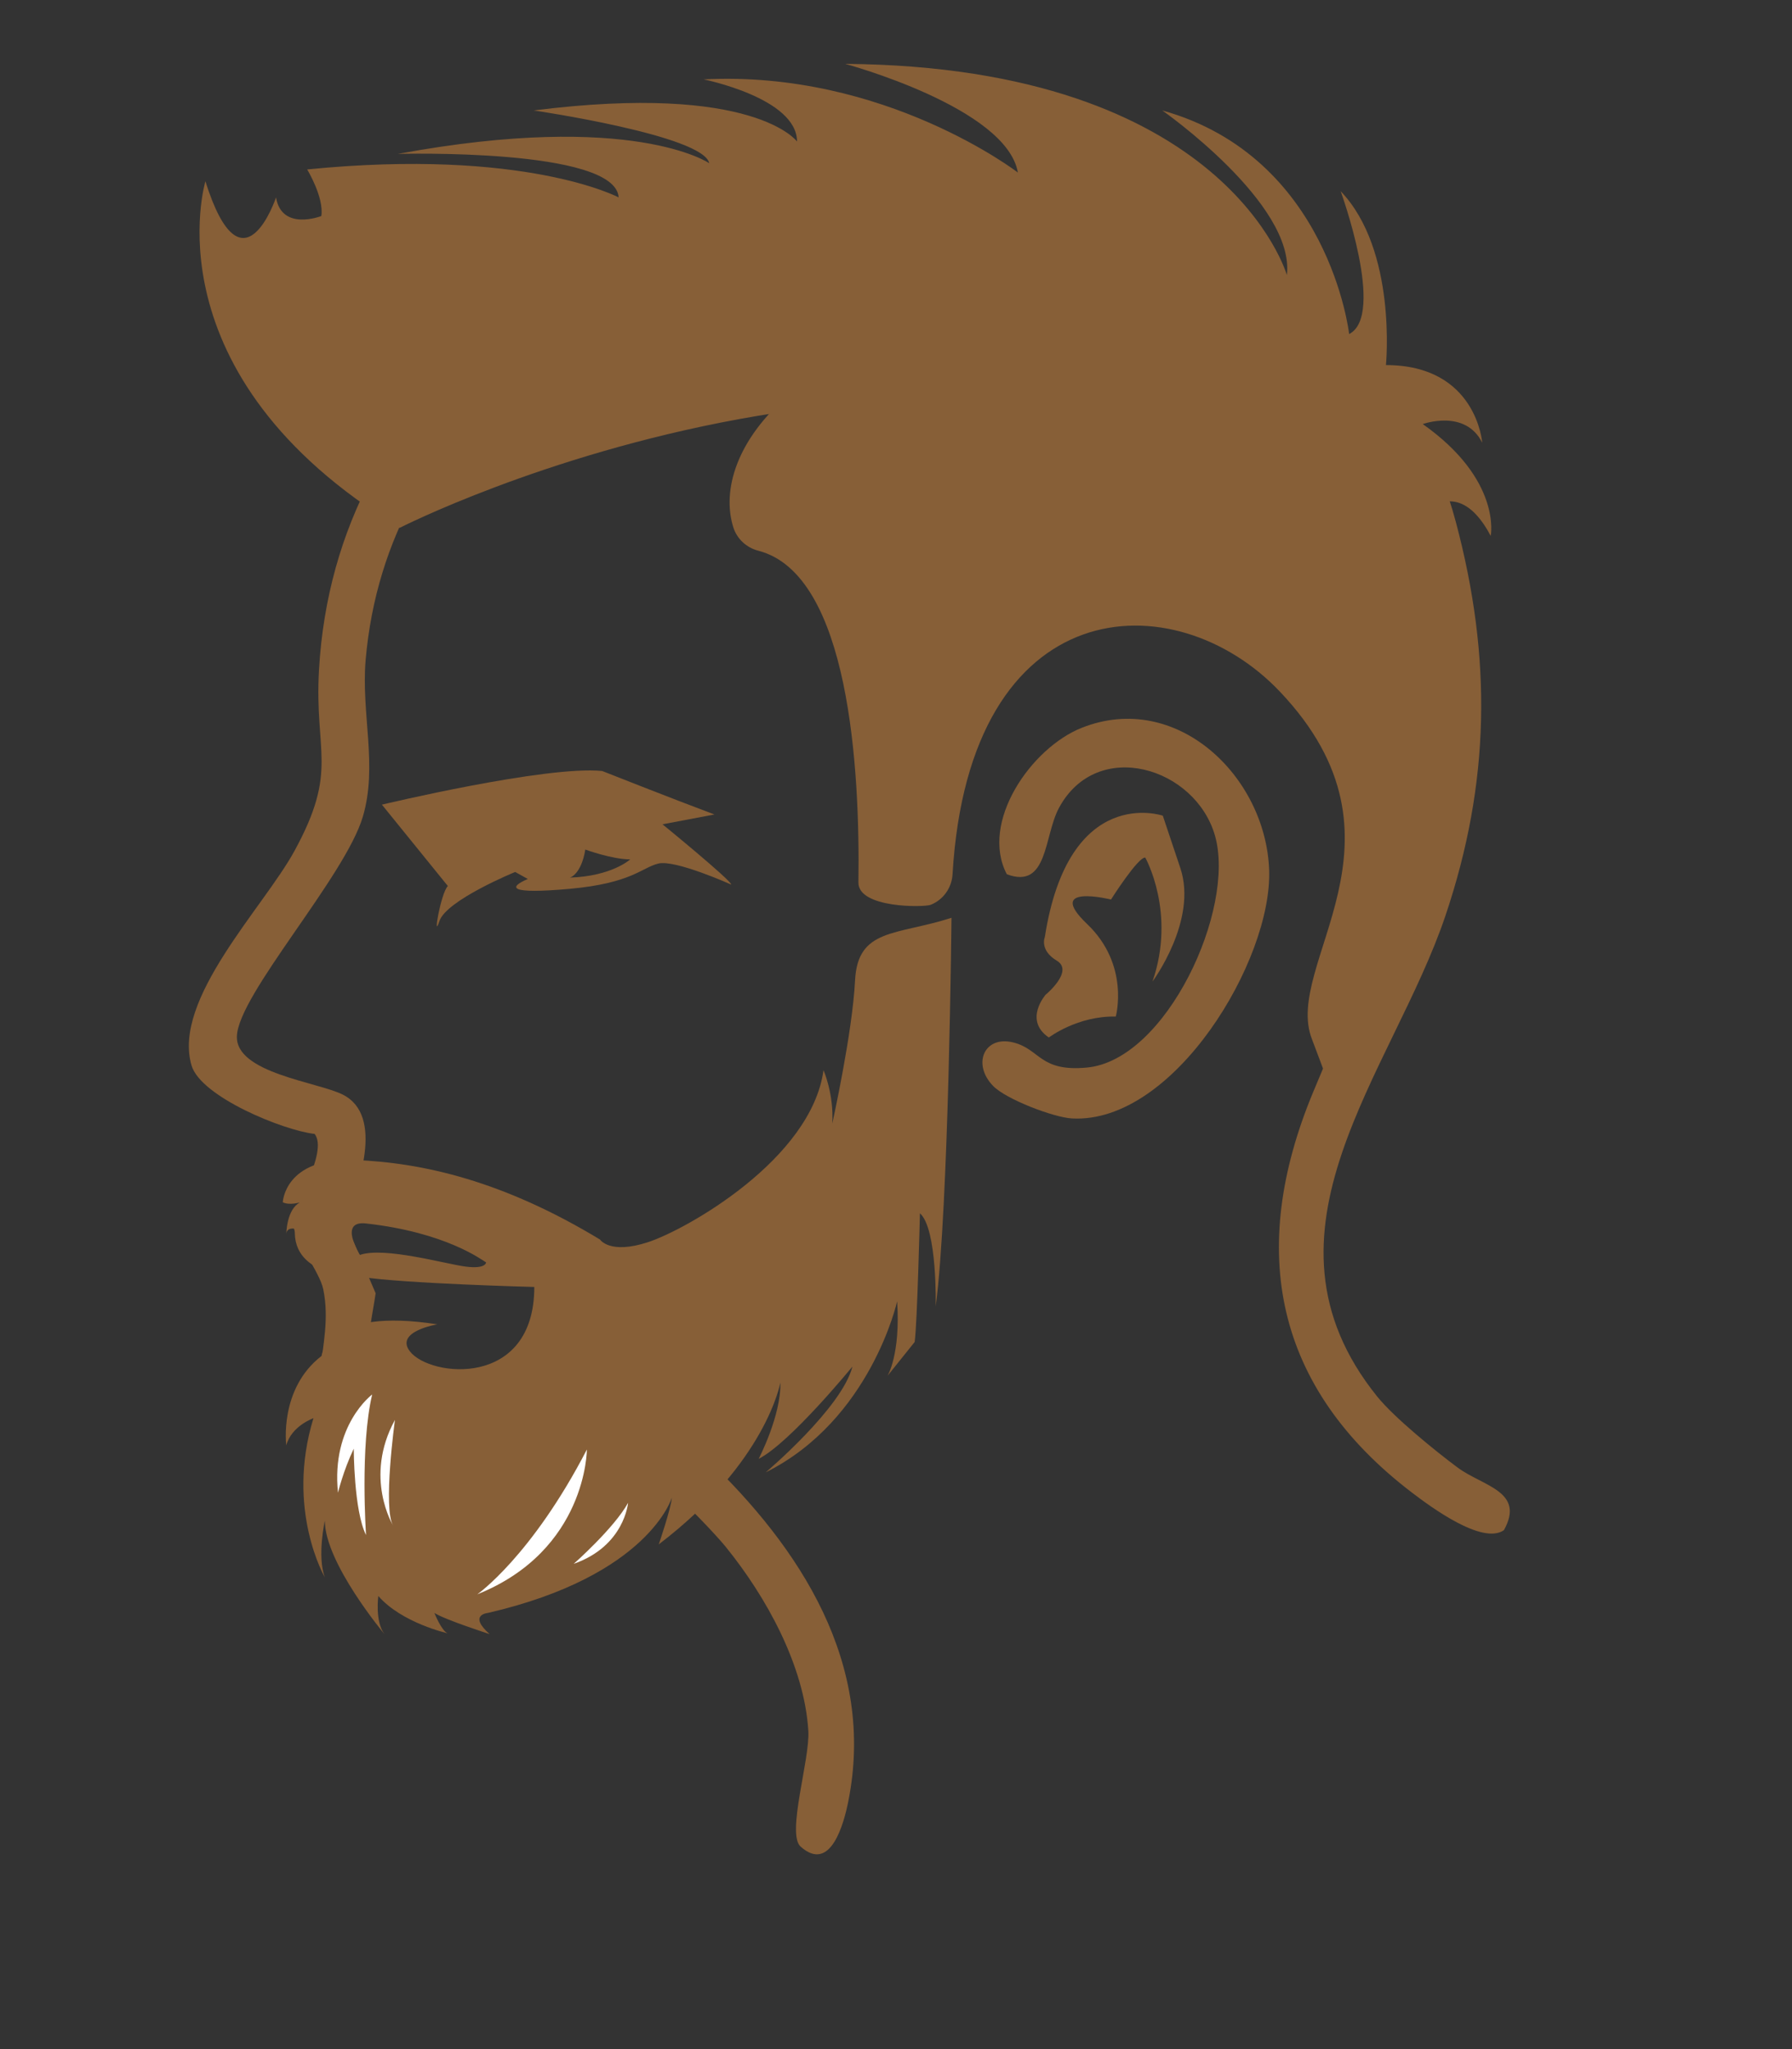 <?xml version="1.0" encoding="UTF-8"?>
<svg id="Layer_1" xmlns="http://www.w3.org/2000/svg" version="1.1" viewBox="0 0 174 199">
  <rect x="0" y="0" width="174" height="199" fill="#333333" stroke="none"/>
  <!-- Generator: Adobe Illustrator 29.8.1, SVG Export Plug-In . SVG Version: 2.1.1 Build 2)  -->
  <defs>
    <style>
      .st0 {
        fill: #875f37;
      }

      .st1 {
        fill: none;
        stroke: #ff8107;
        stroke-miterlimit: 10;
      }

      .st2 {
        fill: #fff;
      }
    </style>
  </defs>
  <g>
    <path class="st0" d="M133.716,135.614c1.643,2.042,5.654,5.297,7.825,6.912,2.421,1.801,6.585,2.296,4.487,6.074-2.092,1.462-7.116-2.266-8.904-3.628-13.379-10.191-16.012-23.52-9.626-38.9,9.078-21.86,17.619-34.24,7.739-59.243-15.562-39.38-95.616-30.315-99.733,17.249-.451,5.215,1.191,10.278-.272,15.229-1.725,5.841-12.086,17.256-12.231,21.323-.128,3.587,7.838,4.438,10.285,5.673,4.086,2.063,1.496,8.986.203,12.311l2.986,6.984c-.609,4.072-2.742,12.675,2.892,14.101,3.175.803,12.064-1.252,15.744-2.012,5.854-1.209,17.033-2.85,18.994-9.506.951-3.23-1.151-10.028,4.437-7.154,2.573,7.709-1.341,13.032-7.702,16.888-1.371.831-3.836.9-3.841,2.896.598.039,1.084.326,1.508.73,9.221,8.798,16.538,20.041,13.86,33.401-.409,2.042-1.685,7.024-4.631,4.387-1.392-1.246.927-8.486.752-11.25-.403-6.353-4.087-13.004-8.021-17.859-1.41-1.74-8.228-8.871-10.192-8.929l-18.508,3.546c-3.073-.587-6.171-1.256-8.271-3.766-4.759-5.69-.906-10.016-2.113-15.887-.334-1.626-2.754-4.751-2.889-6.148-.171-1.762,3.428-7.124,2.057-8.916-3.037-.339-11.057-3.606-11.953-6.651-1.887-6.41,6.984-15.327,9.983-20.812,4.325-7.911,1.931-9.496,2.393-17.607C34.15,9.374,127.919.224,141.363,50.705c3.511,13.182,3.342,25.296-1.012,38.22-5.131,15.231-19.476,30.732-6.635,46.69Z"/>
    <path class="st0" d="M96.441,105.472c-2.078-2.121-.888-4.938,1.944-4.236,2.63.652,2.547,2.877,7.165,2.438,7.701-.732,14.446-15.36,12.43-22.494-1.881-6.66-11.448-9.595-15.154-2.725-1.476,2.737-1.051,7.953-5.067,6.447-2.637-5.061,2.37-12.282,7.288-14.226,9.17-3.625,17.847,4.683,18.184,13.794.324,8.773-9.248,24.691-19.146,24.147-1.788-.098-6.388-1.862-7.646-3.145Z"/>
  </g>
  <path class="st2" d="M36.447,133.812s-8.355,6.266-3.814,13.077c4.541,6.811,11.806,8.9,11.806,8.9l12.714-3.542,5.449-4.904,3.632-5.54-8.355-9.899-15.347,2.27-6.084-.363Z"/>
  <path class="st0" d="M92.385,89.132c-5.361,1.727-9.105.987-9.361,6.085-.255,5.098-2.212,13.896-2.212,13.896.17-2.878-.851-5.18-.851-5.18-1.191,8.634-13.275,15.458-17.019,16.692-3.744,1.233-4.68-.247-4.68-.247-9.361-5.673-17.189-7.482-23.912-7.729-6.723-.247-6.893,4.111-6.893,4.111.681.329,1.702,0,1.702,0-1.361.658-1.361,3.124-1.361,3.124,0-.74.84-.557.84-.557-.34,4.851,6.393,4.668,6.393,4.668,4.085.658,16.849.987,16.849.987,0,9.867-10.139,8.784-12.084,6.249-1.487-1.937,2.668-2.619,2.668-2.619-10.817-1.688-11.238,3.065-11.238,3.065-4.155,3.201-3.428,8.681-3.428,8.681.511-1.891,2.638-2.631,2.638-2.631-2.723,8.88,1.106,15.458,1.106,15.458-.766-2.056,0-5.509,0-5.509,0,4.111,5.787,11.018,5.787,11.018-.936-1.233-.596-3.7-.596-3.7,2.298,2.631,6.723,3.618,6.723,3.618-.596-.247-1.276-1.973-1.276-1.973,1.021.658,5.361,2.056,5.361,2.056-2.127-1.891-.17-2.056-.17-2.056,15.658-3.618,17.866-11.203,17.866-11.203-.085,1.069-1.272,4.543-1.272,4.543,10.467-7.976,11.806-15.713,11.806-15.713.085,3.207-2.106,7.408-2.106,7.408,3.063-1.562,9.105-8.963,9.105-8.963-1.021,4.029-8.424,10.278-8.424,10.278,10.211-5.098,12.764-16.61,12.764-16.61.34,5.18-.936,7.236-.936,7.236l2.638-3.289c.255-1.809.511-12.498.511-12.498,1.702,1.48,1.532,9.045,1.532,9.045,1.276-9.62,1.532-37.741,1.532-37.741ZM45.242,123.009c-1.957-.247-7.91-1.961-10.293-1.139,0,0-2.134-3.36.592-3.055,7.769.87,11.233,3.536,11.658,3.782,0,0,0,.658-1.957.411ZM35.541,149.074c-1.191-2.385-1.191-8.387-1.191-8.387-1.021,2.138-1.532,4.276-1.532,4.276-.681-6.578,3.319-9.538,3.319-9.538-1.191,5.016-.596,13.649-.596,13.649ZM38.179,148.17s-2.893-4.687.17-10.278c0,0-1.191,8.634-.17,10.278ZM46.348,154.83s5.276-3.7,10.637-14.06c0,0,0,9.785-10.637,14.06ZM55.708,151.87s3.914-3.454,5.276-5.92c0,0-.34,4.194-5.276,5.92Z"/>
  <path class="st0" d="M19.946,17.603s-5.698,18.782,18.862,33.66c0,0,55.374-28.276,97.896.272,0,0,4.195-6.731,8.043.507,0,0,1.1-5.428-6.598-10.857,0,0,4.124-1.508,5.773,1.809,0,0-.55-7.539-9.348-7.539,0,0,1.1-11.158-4.399-16.888,0,0,4.399,12.063.825,13.872,0,0-1.925-17.19-18.145-21.713,0,0,12.921,9.047,12.097,15.983,0,0-5.773-20.205-42.888-20.507,0,0,15.671,4.222,16.77,10.555,0,0-12.921-9.952-30.517-9.047,0,0,9.072,1.809,9.072,6.032,0,0-4.124-5.73-25.568-3.016,0,0,16.495,2.413,17.045,5.127,0,0-7.423-5.127-30.242-.905,0,0,21.169-.603,21.444,4.222,0,0-9.072-4.825-30.242-2.714,0,0,1.65,2.714,1.375,4.524,0,0-3.849,1.508-4.399-1.809,0,0-3.271,9.832-6.859-1.568Z"/>
  <path class="st0" d="M64.327,80.051l5.04-.954c-4.359-1.635-10.898-4.223-10.898-4.223-5.449-.545-21.386,3.269-21.386,3.269l6.402,7.901c-.681.681-1.498,5.449-.817,3.405.681-2.043,7.356-4.768,7.356-4.768l1.226.681c-1.907.817-1.907,1.498,4.087.954,5.994-.545,6.947-2.043,8.582-2.452,1.635-.409,7.083,2.043,7.083,2.043,0-.409-6.675-5.857-6.675-5.857ZM55.336,85.227s1.09-.272,1.498-2.724c0,0,2.588.954,4.359.954,0,0-1.771,1.635-5.857,1.771Z"/>
  <path class="st1" d="M51.726,79.881"/>
  <path class="st0" d="M111.9,95.328s4.412-5.937,2.709-11.025l-1.703-5.089s-9.133-3.138-11.455,11.789c0,0-.542,1.272,1.161,2.29s-1.083,3.308-1.083,3.308c0,0-2.167,2.459.31,4.156,0,0,2.786-2.12,6.501-2.035,0,0,1.393-5.004-2.786-8.99-4.179-3.986,2.322-2.375,2.322-2.375,0,0,2.631-4.156,3.328-4.071,0,0,3.018,5.343.697,12.043Z"/>
  <path class="st0" d="M127.396,100.938c-2.909-7.308,10.671-19.252-3.133-33.784-10.192-10.73-30.14-9.938-31.773,17.755-.077,1.312-.898,2.474-2.12,2.959-.645.256-7.056.343-7.019-2.174.16-10.869-.852-29.918-9.712-32.208-1.156-.299-2.082-1.148-2.439-2.287-1.118-3.572.299-8.546,5.523-12.966,6.483-5.485,29.729-4.708,34.11-4.128.413.055.809.185,1.175.384l25.524,13.899c.912.496,1.547,1.382,1.726,2.404l2.606,14.927c.071.409.067.827-.012,1.234l-3.355,17.29c-.045.231-8.24,23.835-8.331,24.051"/>
</svg>